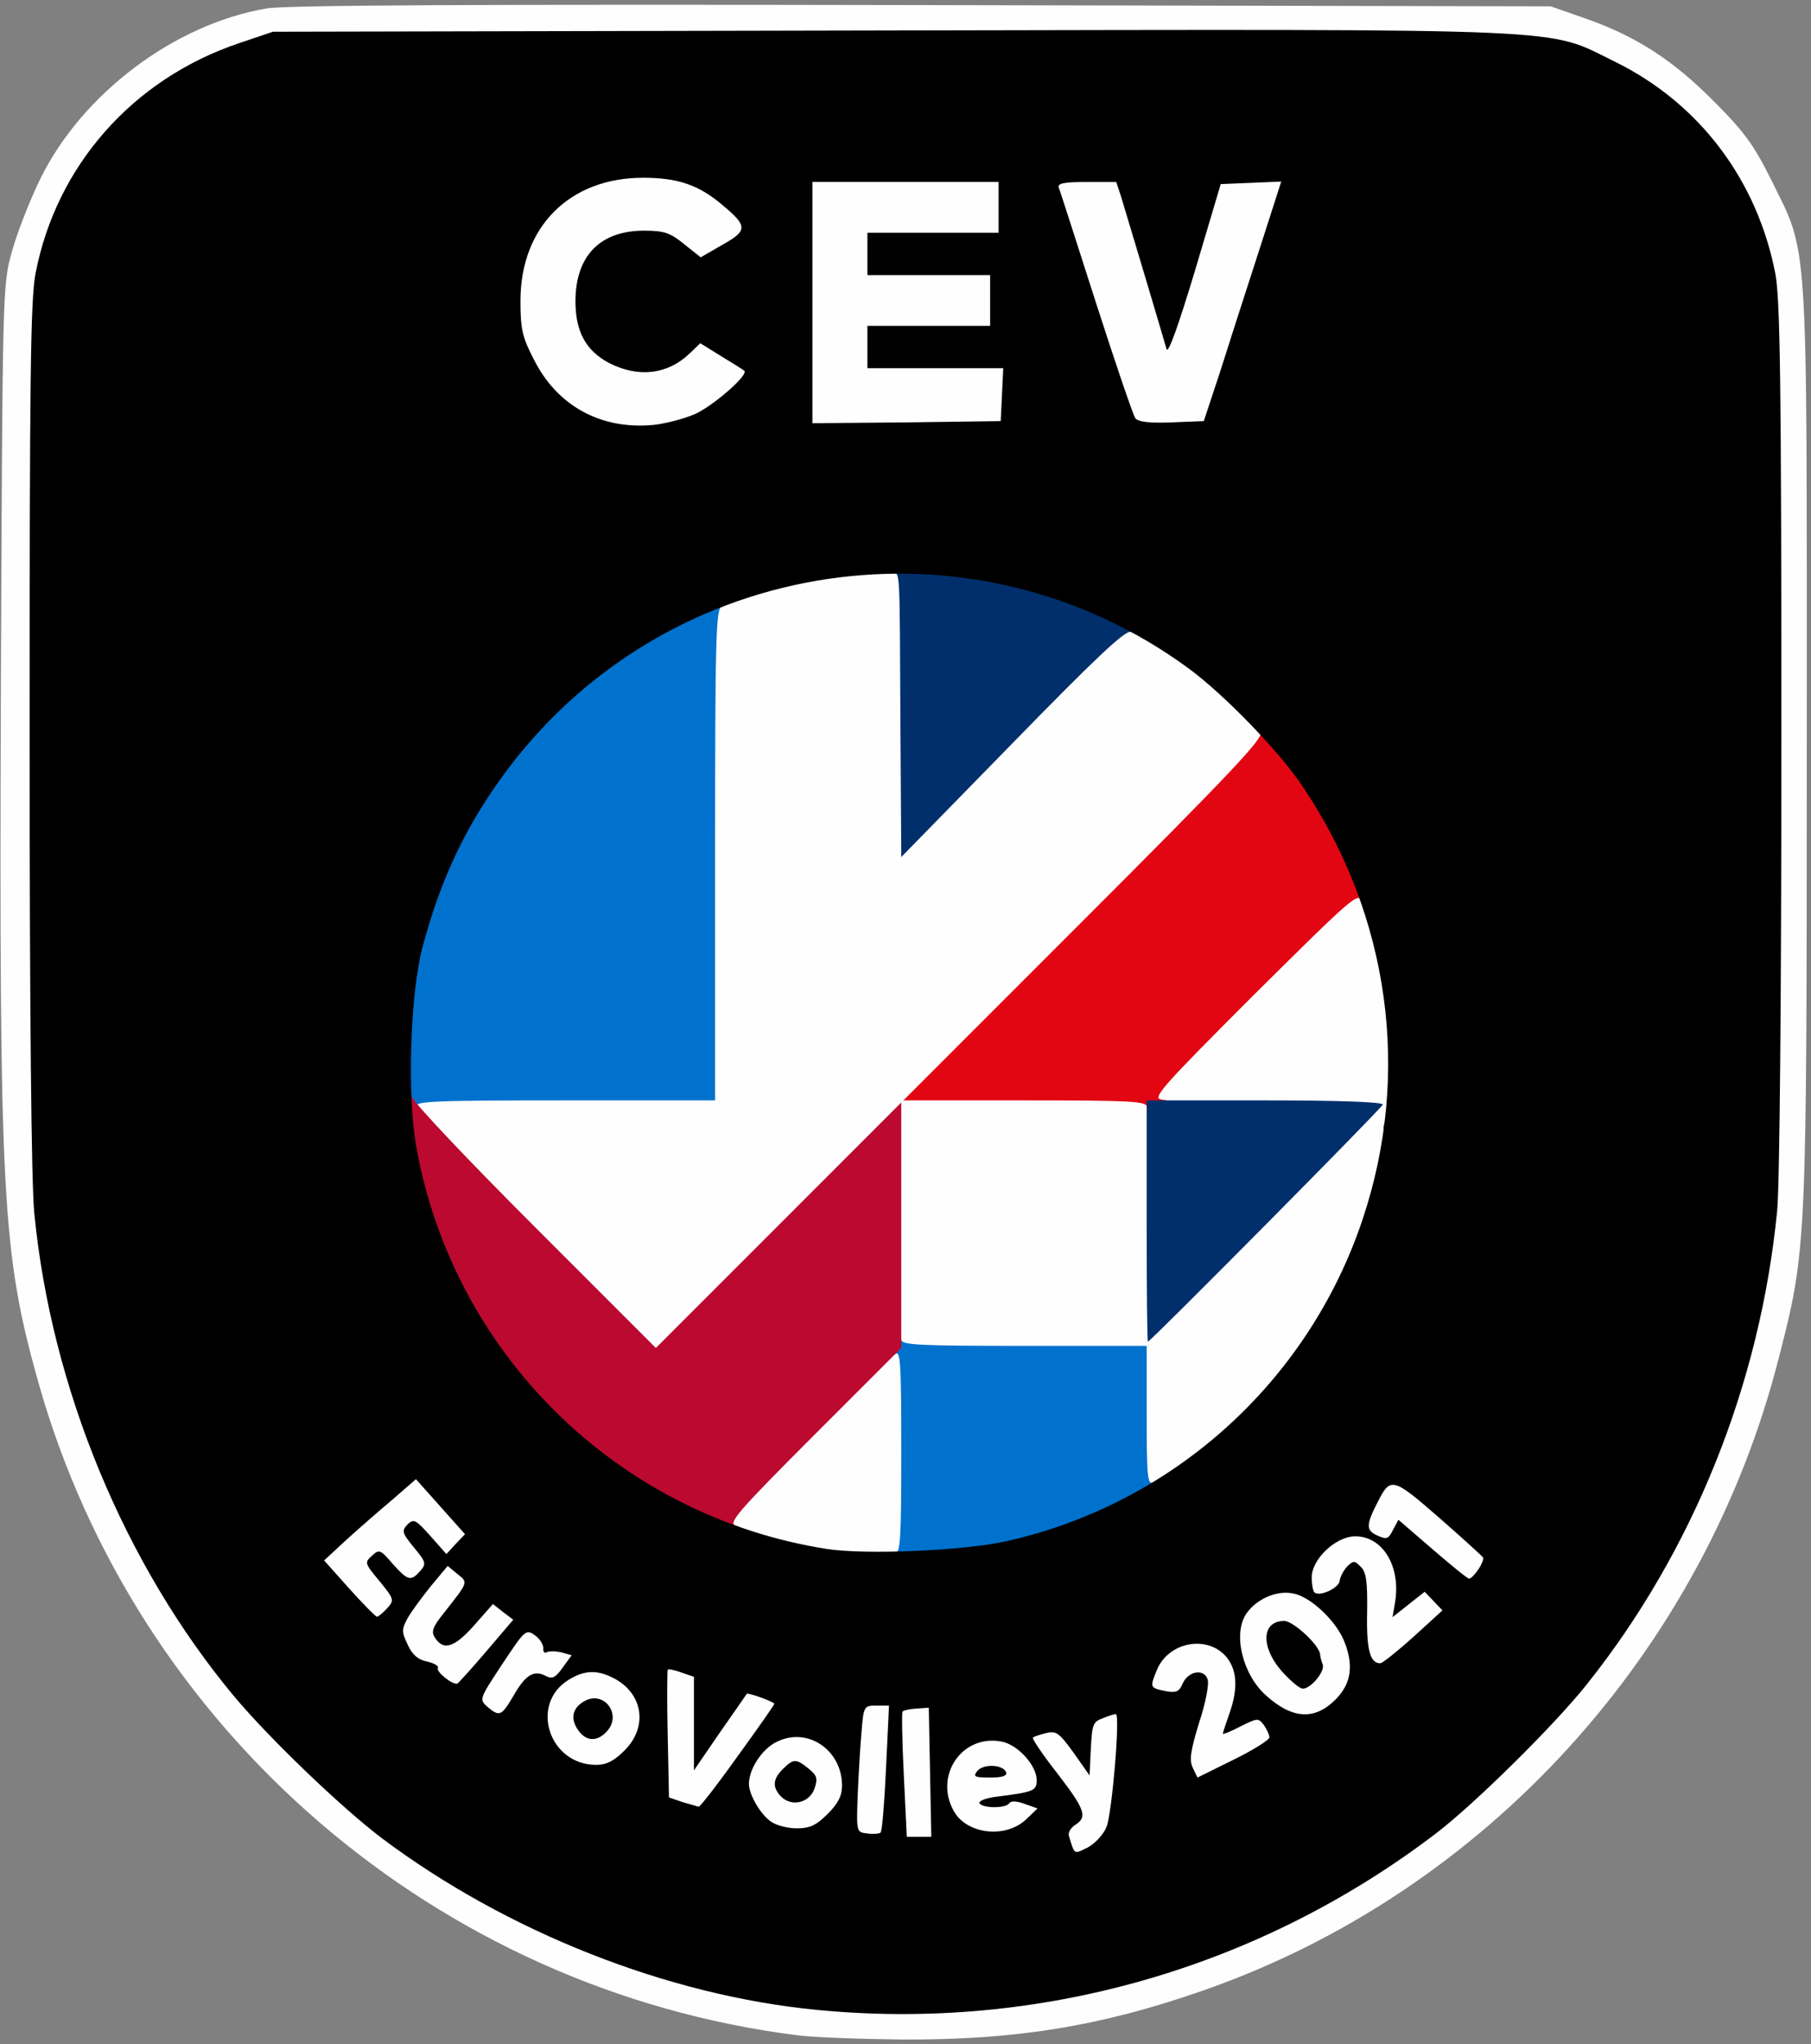 <?xml version="1.0" encoding="utf-8"?>
<!DOCTYPE svg PUBLIC "-//W3C//DTD SVG 20010904//EN" "http://www.w3.org/TR/2001/REC-SVG-20010904/DTD/svg10.dtd">
<svg version="1.0" xmlns="http://www.w3.org/2000/svg" width="428px" height="483px" viewBox="0 0 428 483" preserveAspectRatio="xMidYMid meet">
 <rect x="0" y="0" width="428" height="483" fill="#808080" stroke="none"/>
 <g fill="#fefefe">
  <path d="M188.5 480.9 c-85.1 -10.7 -156.3 -71.9 -179.5 -154.5 -8.5 -30.4 -9.2 -43.3 -8.8 -163.9 0.4 -94.3 0.4 -95.1 2.6 -103 1.2 -4.4 4.3 -12.3 6.8 -17.4 9.9 -20 31.6 -36.4 53.4 -40.1 4.6 -0.8 49.7 -1 155 -0.8 l148.5 0.3 8 2.8 c12.1 4.2 20.9 9.9 30.6 19.7 7.1 7.1 9.4 10.3 13.3 18.1 9.1 18.6 8.6 10.4 8.6 133 0 119.5 0 120 -6.6 145.7 -17.7 69.6 -69.5 126.4 -136.3 149.6 -24.1 8.4 -44.1 11.6 -70.6 11.5 -9.9 -0.1 -21.1 -0.5 -25 -1z m46.5 -9.5 c36.4 -4.2 71.8 -18.6 101.5 -41.3 8.9 -6.8 27.8 -25.4 35.5 -35.1 25.2 -31.6 41 -71 45 -111.9 0.6 -6.1 1 -50.1 1 -109.1 0 -81 -0.3 -100.1 -1.4 -106.2 -4.3 -22.3 -18 -40.4 -37.9 -50.2 -16.6 -8.1 -6.7 -7.7 -168.2 -7.4 l-143 0.3 -8 2.7 c-25.2 8.5 -43.2 29 -48.1 54.4 -1.2 6.3 -1.4 24.4 -1.4 106.3 0 62.1 0.4 102.8 1.1 109.7 2.4 25.2 9.7 50.5 21 73.3 28.7 57.9 80.9 98.6 143.3 111.6 21.7 4.6 38.4 5.4 59.6 2.9z"/>
  <path d="M250.6 440.1 c-1.4 -2.3 -1.9 -10.3 -0.6 -11.1 0.9 -0.6 0.9 -1.2 -0.1 -3.1 -1.4 -2.4 -1.4 -2.4 -1.7 1.2 -0.5 5.8 -3.9 8.3 -12.1 8.7 -4.9 0.3 -7.7 0 -9.9 -1.2 -3.1 -1.6 -3.2 -1.6 -3.2 0.4 0 1.8 -0.6 2 -8.2 2 -11.9 0 -15.8 -0.8 -15.8 -3.2 0 -1.8 -0.2 -1.8 -2.2 -0.4 -1.5 1.1 -4.5 1.6 -9.1 1.6 -6.2 0 -7.1 -0.3 -9.8 -2.9 -1.6 -1.6 -3.2 -4.4 -3.5 -6.1 l-0.7 -3.1 -2.5 3.6 c-2.8 3.9 -5.5 4.4 -12.3 2.3 l-3.9 -1.1 -0.2 -14.4 c-0.1 -7.8 -0.2 -16 -0.2 -18 -0.1 -3.3 0.2 -3.8 2.4 -4.1 1.3 -0.2 4.1 0.1 6.2 0.7 l3.8 1.2 0 6.7 0 6.7 3.3 -4.7 c3.5 -5.2 6.1 -5.9 12.6 -3.7 2.8 1 3.1 1.5 3.1 5 0 3.7 0.1 3.9 3.3 3.9 1.8 0 4.9 0.8 6.9 1.9 l3.7 1.8 0.7 -5.4 0.6 -5.4 10.7 0.3 10.6 0.3 0.3 5.3 c0.2 2.8 0.4 5.2 0.6 5.2 0.2 0 1.7 -0.7 3.5 -1.6 2.1 -1 5 -1.5 8.6 -1.2 3 0.1 5.6 -0.1 5.8 -0.6 0.5 -1.5 10.5 -2 12.2 -0.6 1.3 1 1.5 0.9 1.5 -0.9 0 -2.5 3.4 -4.1 8.7 -4.1 l3.6 0 -0.7 14.5 c-0.7 16.3 -1.9 20.6 -6.5 22.9 -3.3 1.8 -8.7 2.1 -9.5 0.7z"/>
  <path d="M279 421.1 c-1.4 -2.8 -1.2 -9.2 0.5 -14 l1.4 -4.1 -3.7 0 c-6.7 0 -8.2 -0.9 -8.2 -4.6 0 -9.3 5.7 -14 15.7 -13.2 5.2 0.5 5.3 0.4 5.3 -2.1 0 -5.6 5.8 -10.1 13 -10.1 3.8 0 4 -0.1 4 -3.1 0 -4.2 5.6 -9.9 9.7 -9.9 2.6 0 3.1 -0.5 4.1 -3.9 1.9 -6.2 4.7 -9.1 9 -9.1 3.2 0.1 5.1 1.3 14 9.1 8.9 7.9 10.2 9.5 10.2 12.3 0 4.8 -2.4 7.6 -6.7 7.6 -3 0 -4.8 -1 -9.7 -5.2 -3.3 -2.9 -5.7 -4.5 -5.3 -3.5 0.4 1 0.7 2.7 0.7 3.8 0 1.5 0.7 1.9 3.3 1.9 4.2 0 7.7 3.5 7.7 7.6 0 2.3 -1.4 4.1 -6.9 9.2 -6.1 5.5 -7.4 6.2 -11 6.2 -3.7 0 -4.1 0.2 -4.1 2.6 0 1.6 -1.3 3.9 -3.4 6 -3.1 3.1 -3.9 3.4 -9.5 3.4 l-6.1 0 0 3.3 c0 3.1 -0.4 3.5 -8.5 7.5 -9.4 4.6 -13.8 5.3 -15.5 2.3z m29.1 -28.9 c-1.1 -2.1 -5.1 -5.8 -5.1 -4.8 0 0.5 0.9 2.1 2.1 3.7 2.2 3.2 4.6 4.1 3 1.1z m11.9 -12.2 c0 -1.3 -0.5 -1.8 -1.5 -1.4 -1.2 0.5 -1.3 1 -0.4 2 1.5 1.9 1.9 1.8 1.9 -0.6z"/>
  <path d="M131.8 418.4 c-3.6 -1.9 -5 -4.6 -5.7 -11.4 l-0.7 -5.5 -1.7 3.3 c-1.5 2.7 -2.3 3.2 -5.5 3.2 -4.4 0 -8.2 -2.3 -8.2 -5.1 0 -1.5 -0.7 -1.9 -3 -1.9 -1.9 0 -4 -0.9 -5.5 -2.4 -1.3 -1.4 -3.4 -2.7 -4.5 -3.1 -2.3 -0.7 -5 -5.3 -5 -8.5 0 -1.6 -0.6 -2 -3.2 -2 -2.8 0 -4.2 -1 -9 -6.4 -4.7 -5.2 -5.8 -7.1 -5.8 -9.9 0 -3.2 1 -4.4 10.3 -12.6 8.9 -7.9 10.7 -9.1 13.9 -9.1 3.2 0 4.3 0.7 9.2 6.4 5.7 6.5 7.1 10.7 4.4 13.4 -0.9 0.9 -0.9 1.5 0 2.4 0.7 0.7 1.2 2.5 1.2 4 0 2.5 0.4 2.8 3 2.8 3.5 0 8 2.6 8 4.6 0 0.8 0.9 1.4 2 1.4 1.2 0 3.2 1.1 4.5 2.4 1.3 1.3 3.5 2.6 4.9 3 1.7 0.4 2.6 1.3 2.6 2.6 0 1.6 0.7 2 3.5 2 2 0 4.9 0.7 6.5 1.5 4.7 2.4 6 5.2 6 12.8 0 6.5 -0.2 7.1 -3.4 10.3 -3.2 3.2 -3.8 3.4 -9.7 3.4 -3.7 -0.1 -7.6 -0.7 -9.1 -1.6z"/>
  <path d="M196 369.4 c-7.8 -1.2 -15.1 -2.8 -20.7 -4.5 -6 -1.9 -6.3 -2.1 -6.3 -5.2 0 -2.9 2.3 -5.5 20.5 -23.7 l20.5 -20.5 0 -23 0 -23 -25.8 25.8 c-23.8 23.8 -26 25.7 -29.2 25.7 -3.3 0 -5.5 -2 -31.8 -28.3 -26.9 -26.9 -28.2 -28.4 -28.2 -32 l0 -3.7 35.5 0 35.5 0 0.2 -58.2 0.3 -58.3 6.5 -2.2 c10 -3.3 21.5 -5.3 32.5 -5.6 l10 -0.2 0.3 30.4 0.2 30.4 23.1 -23.6 c22.9 -23.5 23.1 -23.7 27.3 -23.7 5.4 0 16.8 7.3 27.8 17.8 6.5 6.2 7.8 8 7.8 10.6 0 2.7 -4.4 7.5 -39.7 42.8 l-39.8 39.8 23 0 23 0 24.5 -24.5 c23.4 -23.5 24.7 -24.6 28 -24.3 3.3 0.3 3.5 0.6 5.3 6.3 4.8 16 6.2 41.6 3.2 59.1 -5.4 30.7 -22.4 57.7 -47.8 75.5 -5 3.5 -8 4.9 -10.4 4.9 l-3.3 0 0 -16.5 0 -16.5 -26 0 -26 0 0 24.5 0 24.5 -8.7 -0.1 c-4.9 -0.1 -9.9 -0.3 -11.3 -0.5z m101 -83.9 l22.5 -22.5 -22.8 0 -22.7 0 0 22.5 c0 12.4 0.1 22.5 0.3 22.5 0.1 0 10.3 -10.1 22.7 -22.5z"/>
  <path d="M142.3 103 c-8.6 -1.8 -15.1 -7 -19.2 -15.2 -2.9 -5.7 -3.1 -6.9 -3.1 -16.7 0 -12.1 2 -17.9 8.1 -24 6.1 -6.1 11.9 -8.1 24 -8.1 9.3 0 11.1 0.3 15.7 2.6 6.8 3.4 11.2 8.4 11.2 12.9 0 3 -0.5 3.7 -5.4 6.4 -6.7 3.9 -10.1 3.9 -14.6 0.1 -4.1 -3.6 -8.8 -3.9 -13.5 -1 -9.3 5.7 -7.8 19.3 2.5 23.4 3.5 1.4 4.5 1.4 7.3 0.2 1.7 -0.7 4.1 -2.3 5.1 -3.5 2.7 -3 6.9 -2.6 13.2 1.1 4.9 3 5.4 3.6 5.4 6.8 0 4.5 -5.1 9.9 -12.4 13.1 -5.5 2.4 -17.5 3.4 -24.3 1.9z"/>
  <path d="M189 71.5 l0 -31.5 25 0 25 0 0 9 0 9 -15.5 0 c-14.8 0 -15.5 0.1 -15.5 2 0 1.9 0.7 2 14.5 2 l14.5 0 0 9 0 9 -14.5 0 c-13.8 0 -14.5 0.1 -14.5 2 0 1.9 0.7 2 16 2 l16.1 0 -0.3 9.3 -0.3 9.2 -25.2 0.3 -25.3 0.2 0 -31.5z"/>
  <path d="M265.3 101.8 c-1.8 -2.3 -18.3 -55.2 -18.3 -58.5 l0 -3.3 9.9 0 10 0 2.5 8.3 c1.3 4.5 3.5 11.5 4.7 15.6 l2.2 7.4 4.6 -15.4 4.7 -15.4 10.2 -0.3 10.2 -0.3 0 2.8 c0 2.4 -17 56.9 -18.6 59.4 -0.9 1.4 -21 1.1 -22.1 -0.3z"/>
 </g>
 <g fill="#0072ce">
  <path d="M210 368.7 c0 -1 0.7 -1.7 1.5 -1.7 1.3 0 1.5 -3.3 1.5 -24.1 0 -21.4 -0.2 -24 -1.5 -22.9 -1.3 1.1 -1.5 0.8 -1.5 -1.9 0 -2.1 0.5 -3.1 1.5 -3.1 0.8 0 1.5 0.7 1.5 1.5 0 1.3 3.9 1.5 29 1.5 l29 0 0 16.5 c0 14.6 0.2 16.4 1.6 15.8 1.2 -0.4 1.5 0 1.2 1.8 -0.4 2.8 -4.9 5.6 -16.2 10 -11.1 4.3 -23.1 6.8 -36.3 7.6 -10.1 0.5 -11.3 0.4 -11.3 -1z"/>
  <path d="M94.3 245.8 c0.6 -18.3 1.8 -25.1 7.2 -39.3 5.6 -14.9 15.5 -29.7 27.9 -41.8 11.8 -11.4 32 -23.7 39.1 -23.7 3.6 0 4.7 1.3 2 2.4 -1.3 0.5 -1.5 7.9 -1.5 58.6 l0 58 -35.6 0 c-31.2 0 -35.5 0.2 -35 1.5 0.4 1.1 -0.2 1.5 -2.1 1.5 l-2.6 0 0.6 -17.2z"/>
 </g>
 <g fill="#e20613">
  <path d="M271 261.5 c0 -1.3 -3.9 -1.5 -28.7 -1.5 l-28.8 0 42.8 -42.8 c34.8 -34.8 42.5 -43 41.5 -44 -1.1 -1.1 -0.7 -1.3 2.2 -1 3.1 0.3 4.1 1.2 9.2 8.3 9.9 13.9 16.2 28.5 14.3 33.2 -0.6 1.6 -0.8 1.5 -1.6 -0.7 -0.9 -2.3 -2.1 -1.2 -25.5 22 -21.9 21.9 -24.2 24.5 -21.9 24.8 2.2 0.3 2.4 0.6 1.4 1.8 -1.5 1.9 -4.9 1.8 -4.9 -0.1z"/>
 </g>
 <g fill="#bb0930">
  <path d="M160.2 359 c-34.3 -16.5 -58.3 -48.1 -64.7 -84.8 -1.9 -10.9 -2 -17.2 -0.1 -17.2 0.8 0 1.6 1 2 2.2 0.3 1.3 13.4 15.1 29.1 30.8 l28.5 28.5 29 -29 29 -29 0 29 0 29 -20.6 20.6 c-18.2 18.2 -20.4 20.8 -18.5 21.4 1.2 0.3 1.9 1.1 1.6 1.6 -1.3 2 -7.5 0.7 -15.3 -3.1z"/>
 </g>
 <g fill="#002f6c">
  <path d="M271 288.5 l0 -28.5 28.1 0 c17.9 0 27.9 0.4 27.7 1 -0.3 0.9 -54.9 56 -55.5 56 -0.2 0 -0.3 -12.8 -0.3 -28.5z"/>
  <path d="M327.3 265 c0.4 -1.4 0.7 -3.7 0.7 -5.2 0 -1.6 0.5 -2.8 1 -2.8 1.7 0 1.2 7.6 -0.7 9.1 -1.5 1.3 -1.6 1.1 -1 -1.1z"/>
  <path d="M212.8 171.5 c-0.2 -38.8 0 -35.9 -2.1 -36.3 -3.5 -0.7 -1.8 -3.2 2.1 -3.2 14.8 0.1 34.3 4 47.8 9.7 7.1 3 8.4 3.9 8.4 5.8 0 1.8 -0.4 2.2 -1.8 1.8 -1.4 -0.3 -8.4 6.3 -28 26.4 l-26.2 26.8 -0.2 -31z"/>
 </g>
 <g fill="#000000">
  <path d="M193.1 474.9 c-35.3 -3.4 -73.3 -18.4 -102.9 -40.6 -9.6 -7.3 -26.4 -23.4 -34.8 -33.4 -26 -31.2 -43.3 -73 -47.3 -114.3 -0.7 -6.9 -1.1 -48.5 -1.1 -112.7 0 -84.5 0.2 -103 1.4 -109.3 4.9 -25.4 22.9 -45.9 48.1 -54.4 l8 -2.7 146 -0.3 c164.8 -0.3 154.6 -0.7 171.2 7.4 19.9 9.8 33.6 27.9 37.9 50.2 1.1 6.1 1.4 25.6 1.4 109.2 0 61 -0.4 105.9 -1 112.1 -4 40.9 -19.8 80.3 -45 111.9 -7.7 9.7 -26.6 28.3 -35.5 35.1 -41.9 32 -94 46.9 -146.4 41.8z m68.4 -43.2 c1.3 -3.2 3.3 -26.7 2.2 -26.7 -0.3 0 -1.7 0.4 -3.1 1 -2.3 0.8 -2.5 1.5 -2.8 7.2 l-0.3 6.3 -3.8 -5.4 c-3.4 -4.7 -4.1 -5.2 -6.5 -4.6 -1.5 0.4 -2.9 0.8 -3.1 1.1 -0.2 0.2 2.3 4 5.7 8.3 6.6 8.6 7.3 10.4 4.3 12.3 -1 0.6 -1.7 1.8 -1.5 2.5 1.4 4.6 1.1 4.5 4.5 2.8 1.7 -0.9 3.7 -3.1 4.4 -4.8z m-52.1 -13.9 l0.7 -14.8 -3 0 c-2.9 0 -3 0.1 -3.5 6.3 -0.3 3.4 -0.7 10.1 -0.9 14.9 -0.3 8.7 -0.3 8.7 2.2 9 1.4 0.2 2.9 0.1 3.2 -0.2 0.4 -0.3 0.9 -7.1 1.3 -15.2z m10.4 1 l-0.3 -15.3 -2.9 0.2 c-1.6 0.1 -3 0.4 -3.3 0.7 -0.2 0.2 -0.1 7 0.3 15 l0.7 14.6 2.9 0 2.9 0 -0.3 -15.2z m22.9 10.9 l2.5 -2.4 -3.1 -1.1 c-1.9 -0.7 -3.3 -0.7 -3.6 -0.1 -0.8 1.2 -6.2 1.2 -7 0 -0.3 -0.6 1.6 -1.3 4.2 -1.6 8.7 -1.1 9.3 -1.4 9.3 -3.9 0 -3.5 -4.5 -8.4 -8.3 -9.1 -9.3 -1.8 -16 8 -11.3 16.4 3.1 5.6 12.5 6.6 17.3 1.8z m-47.1 -1.1 c2.5 -2.5 3.4 -4.3 3.4 -6.7 0 -8.4 -8.1 -13.9 -15.3 -10.4 -3.5 1.6 -6.7 6.4 -6.7 10 0 2.5 2.7 7.2 5.2 8.9 1.2 0.9 4 1.6 6.1 1.6 3.1 0 4.6 -0.7 7.3 -3.4z m-21.3 -13.6 c4.8 -6.6 8.7 -12.2 8.7 -12.4 0 -0.5 -6.2 -2.7 -6.5 -2.4 -0.1 0.2 -3 4.3 -6.4 9.2 l-6.1 8.9 0 -11 0 -11.1 -2.9 -1 c-1.6 -0.6 -3.1 -0.9 -3.3 -0.7 -0.1 0.2 -0.2 7.1 0 15.3 l0.3 14.9 3.2 1.1 c1.8 0.5 3.5 1 3.8 1.1 0.3 0.1 4.5 -5.3 9.2 -11.9z m125.7 -4.5 c0 -0.6 -0.6 -1.9 -1.3 -2.9 -1.3 -1.7 -1.5 -1.7 -5.5 0.3 -2.3 1.2 -4.2 2 -4.2 1.7 0 -0.2 0.7 -2.3 1.5 -4.6 2.1 -5.8 1.9 -10.2 -0.5 -13.3 -4.4 -5.5 -13.8 -3.9 -16.6 2.9 -1.7 4.2 -1.7 4.2 2.2 5 2.4 0.4 3.1 0.1 3.9 -1.8 1.3 -3 5.1 -3.6 5.9 -1 0.4 1.1 -0.5 5.7 -2 10.2 -2 6.6 -2.4 8.8 -1.5 10.7 l1.1 2.3 8.5 -4.2 c4.7 -2.3 8.5 -4.7 8.5 -5.3z m-152.4 3.1 c5.6 -5.6 4.4 -13.5 -2.6 -17.1 -3.9 -2 -6.9 -1.9 -10.6 0.4 -9.3 5.7 -4.7 20.1 6.5 20.1 2.4 0 4.2 -0.9 6.7 -3.4z m-26.2 -13 c2.8 -4.9 4.8 -6.1 7.6 -4.6 1.5 0.8 2.3 0.4 4 -2 l2.1 -2.9 -2.5 -0.7 c-1.4 -0.3 -2.9 -0.3 -3.4 0 -0.5 0.3 -0.9 -0.1 -0.8 -1 0 -0.9 -0.9 -2.3 -2.1 -3.1 -2 -1.4 -2.3 -1.1 -7.6 6.9 -5.4 8.2 -5.5 8.3 -3.5 10.1 2.9 2.4 3.3 2.2 6.2 -2.7z m194.2 1 c3.8 -3.8 4.4 -8.2 2 -14 -2 -4.8 -8 -10.4 -12 -11.1 -3.9 -0.8 -8.6 1.3 -11 4.7 -3.3 4.7 -1 14.4 4.6 19.4 6.2 5.6 11.5 5.9 16.4 1z m-200.6 -11.5 l6.3 -7.4 -2.4 -1.8 -2.4 -1.9 -4.5 5.1 c-4.7 5.3 -7.3 6 -9.3 2.7 -0.8 -1.3 -0.4 -2.4 1.9 -5.3 6.2 -7.9 6.1 -7.5 3.5 -9.6 l-2.3 -1.9 -4 4.8 c-2.1 2.6 -4.6 6 -5.5 7.6 -1.4 2.6 -1.4 3.2 0.1 6.3 1.1 2.4 2.5 3.5 4.6 3.9 1.6 0.4 2.7 1 2.5 1.5 -0.6 0.8 3.5 4.1 4.6 3.7 0.3 -0.2 3.4 -3.6 6.9 -7.7z m219 -3.3 l6.9 -6.3 -2.1 -2.2 -2.1 -2.2 -3.8 3 -3.8 3 0.6 -3.5 c1.4 -8.5 -2.9 -15.6 -9.4 -15.6 -4.6 0 -10.3 5.4 -10.3 9.7 0 1.6 0.3 3.2 0.6 3.5 1.1 1.2 5.7 -0.9 6 -2.6 0.1 -1.1 1 -2.6 1.8 -3.5 1.5 -1.4 1.7 -1.4 3.2 0.1 1.3 1.3 1.6 3.5 1.5 10.8 -0.2 8.8 0.7 12 3.1 12 0.5 0 4 -2.8 7.8 -6.2z m-242.5 -6.8 c1.7 -1.9 1.7 -2.1 -1.8 -6.4 -3.5 -4.2 -3.6 -4.4 -1.8 -6 1.7 -1.6 2 -1.5 4.9 1.9 3.6 4 4.3 4.2 6.5 1.7 1.5 -1.7 1.4 -2.1 -1.5 -5.6 -2.8 -3.4 -2.9 -3.9 -1.5 -5.4 1.5 -1.4 1.9 -1.2 5.4 2.7 l3.8 4.3 2.2 -2.4 2.2 -2.3 -5.8 -6.5 -5.8 -6.5 -5.4 4.7 c-3 2.5 -7.9 6.8 -10.9 9.5 l-5.4 5 5.9 6.6 c3.3 3.7 6.3 6.7 6.6 6.7 0.3 0 1.4 -0.9 2.4 -2z m257.9 -9.2 c0.8 -1.2 1.3 -2.5 1.1 -2.8 -0.3 -0.4 -5 -4.7 -10.5 -9.5 -10.8 -9.4 -11.4 -9.6 -14.4 -3.6 -2.8 5.4 -2.8 6.7 -0.1 7.9 2.2 1 2.6 0.9 3.7 -1.3 l1.3 -2.4 8 6.9 c4.4 3.8 8.3 7 8.7 7 0.4 0 1.4 -1 2.2 -2.2z m-111.3 -6.7 c39.3 -8.9 71.1 -37.7 83.9 -75.9 11.6 -34.5 6.4 -71.9 -14.1 -102.3 -5.4 -8.2 -18.5 -21.7 -26.9 -27.9 -51.1 -37.6 -123.1 -26.9 -161.2 24 -9.6 12.9 -15.6 25.4 -20 42 -2.8 10.7 -3.6 34.4 -1.5 46.5 8.6 49.3 47.8 87.8 97.2 95.5 9.2 1.4 32.6 0.4 42.6 -1.9z m-74 -266.2 c4.2 -1.8 12.9 -9.3 11.8 -10.3 -0.2 -0.2 -2.6 -1.7 -5.4 -3.4 l-5 -3.1 -2.5 2.4 c-5.2 5 -12.1 5.8 -19 2.3 -5.5 -2.9 -8 -7.4 -8 -14.6 0 -10.7 5.8 -16.7 16.2 -16.7 4.8 0 6.2 0.5 9.5 3.2 l3.9 3.1 5.2 -3 c5.9 -3.3 5.9 -4.4 0 -9.3 -5.6 -4.8 -10.6 -6.5 -18.8 -6.5 -17.4 0 -29 11.6 -29 29.1 0 6.5 0.4 8.5 3.1 13.7 5.5 11.1 15.9 16.8 28.4 15.6 2.7 -0.3 7 -1.4 9.6 -2.5z m72.7 -4.6 l0.3 -6.3 -16.1 0 -16 0 0 -5 0 -5 14.5 0 14.5 0 0 -6 0 -6 -14.5 0 -14.5 0 0 -5 0 -5 15.5 0 15.5 0 0 -6 0 -6 -22 0 -22 0 0 28.5 0 28.5 22.3 -0.2 22.2 -0.3 0.3 -6.2z m51.5 -5.3 c2 -6.3 6.1 -19.1 9.1 -28.3 l5.4 -16.8 -7.1 0.3 -7.2 0.3 -6.1 20.5 c-3.9 12.9 -6.3 19.7 -6.7 18.5 -2.2 -7.6 -10 -33.6 -10.8 -36.2 l-1.1 -3.3 -7 0 c-5.2 0 -6.9 0.3 -6.6 1.3 0.3 0.6 4.2 12.9 8.8 27.2 4.6 14.3 8.8 26.6 9.3 27.3 0.7 0.9 3.3 1.2 8.6 1 l7.6 -0.3 3.8 -11.5z"/>
  <path d="M231 418.4 c1.5 -1.7 6.1 -1.5 6.8 0.4 0.2 0.8 -0.9 1.2 -3.8 1.2 -3.7 0 -4.1 -0.2 -3 -1.6z"/>
  <path d="M184.6 424.5 c-2.1 -2.2 -2 -4.1 0.4 -6.5 2.5 -2.5 3.2 -2.5 6.1 -0.1 2 1.6 2.2 2.3 1.4 4.7 -1.2 3.4 -5.4 4.4 -7.9 1.9z"/>
  <path d="M136.5 408.6 c-1.8 -2.7 -1.1 -5.2 1.7 -6.7 4.6 -2.5 8.8 3.2 5.3 7.1 -2.4 2.7 -5.1 2.5 -7 -0.4z"/>
  <path d="M303.5 395.5 c-5.6 -5.9 -5.6 -12.5 0 -12.5 2.2 0 8.5 5.9 8.5 8 0 0.4 0.3 1.5 0.6 2.3 0.6 1.6 -2.8 5.7 -4.7 5.7 -0.7 0 -2.6 -1.6 -4.4 -3.5z"/>
 </g>
</svg>